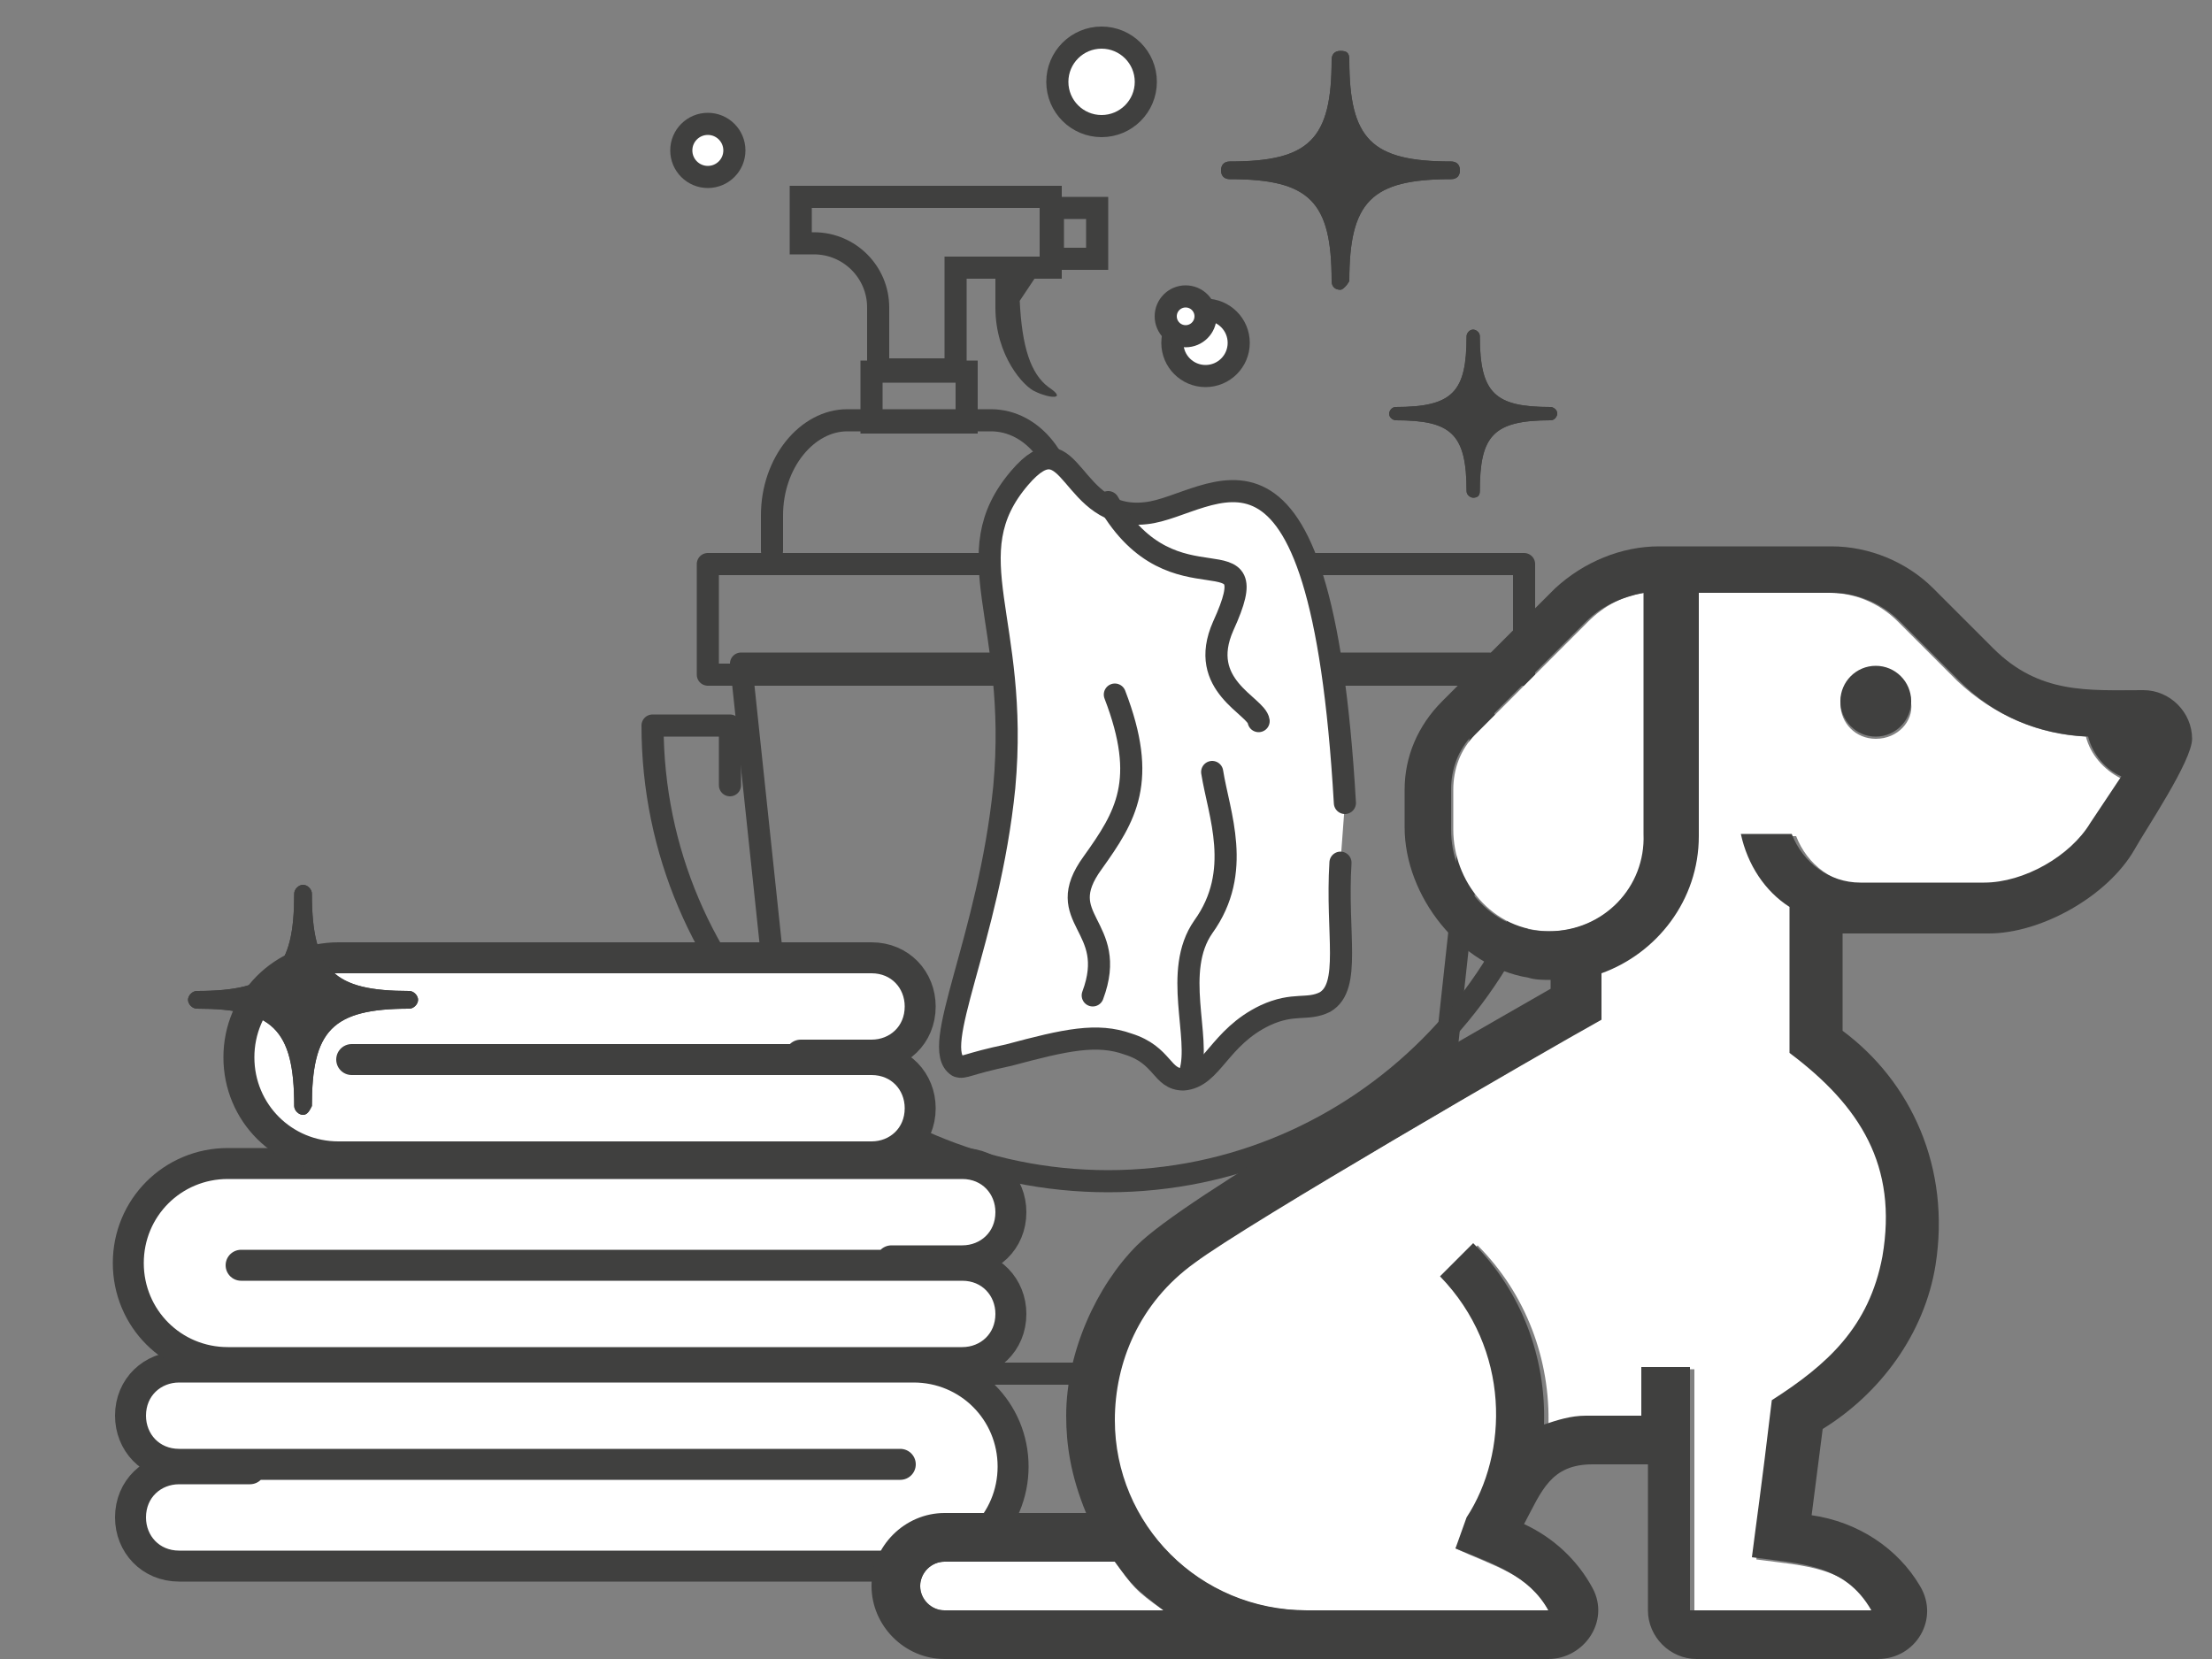 <?xml version="1.0" encoding="utf-8"?>
<svg xmlns="http://www.w3.org/2000/svg" xmlns:xlink="http://www.w3.org/1999/xlink" version="1.1" id="Layer_1" x="0px" y="0px" viewBox="0 0 100 75" style="enable-background:new 0 0 100 75;">
<rect x="0" y="0" width="100" height="75" fill="#808080" stroke="none"/>
<style type="text/css">
	.st0{fill:#40403F;}
	.st1{fill:#FFFFFF;stroke:#40403F;stroke-linecap:round;stroke-linejoin:round;stroke-miterlimit:10;}
	.st2{fill:none;stroke:#40403F;stroke-linecap:round;stroke-linejoin:round;stroke-miterlimit:10;}
	.st3{fill:none;stroke:#40403F;stroke-linecap:round;stroke-miterlimit:10;}
	.st4{fill:#FFFFFF;stroke:#40403F;stroke-width:1.4;stroke-linecap:round;stroke-linejoin:round;stroke-miterlimit:10;}
	.st5{fill:#FFFFFF;}
</style>
<g>
	<g>
		<path class="st0" d="M38.1-4.6c-0.3,0-0.5-0.2-0.5-0.5c0-4.8-1.3-6.2-6.2-6.2c-0.3,0-0.5-0.2-0.5-0.5s0.2-0.5,0.5-0.5&#xA;			c4.8,0,6.2-1.3,6.2-6.2c0-0.3,0.2-0.5,0.5-0.5s0.5,0.2,0.5,0.5c0,4.8,1.3,6.2,6.2,6.2c0.3,0,0.5,0.2,0.5,0.5s-0.2,0.5-0.5,0.5&#xA;			c-4.8,0-6.2,1.3-6.2,6.2C38.6-4.9,38.3-4.6,38.1-4.6z"/>
	</g>
	<path class="st0" d="M38.1-4.6c-0.3,0-0.5-0.2-0.5-0.5c0-4.8-1.3-6.2-6.2-6.2c-0.3,0-0.5-0.2-0.5-0.5s0.2-0.5,0.5-0.5&#xA;		c4.8,0,6.2-1.3,6.2-6.2c0-0.3,0.2-0.5,0.5-0.5s0.5,0.2,0.5,0.5c0,4.8,1.3,6.2,6.2,6.2c0.3,0,0.5,0.2,0.5,0.5s-0.2,0.5-0.5,0.5&#xA;		c-4.8,0-6.2,1.3-6.2,6.2C38.6-4.9,38.3-4.6,38.1-4.6z"/>
</g>
<circle class="st1" cx="54.5" cy="15.5" r="1.5"/>
<circle class="st1" cx="53.6" cy="14.3" r="0.9"/>
<circle class="st1" cx="32" cy="6.8" r="1.2"/>
<g>
	<polygon class="st2" points="63.8,62.1 36.9,62.1 33.5,30 67.3,30"/>
	<rect x="32" y="25.5" class="st2" width="36.9" height="5"/>
	<path class="st2" d="M33,35.5v-2.7h-3.5c0,11.4,9.3,20.6,20.6,20.6s20.6-9.3,20.6-20.6h-3.5v2.7"/>
	<g>
		<path class="st2" d="M34.9,24.9v-1.6c0-2.4,1.6-4.3,3.4-4.3h6.5c1.9,0,3.4,1.9,3.4,4.3V25"/>
		<path class="st3" d="M43.3,8.9h-7.1V11h0.6c1.6,0,2.9,1.3,2.9,2.9v2.8h3.5v-4.6h4.3V8.9H43.3z"/>
		<rect x="47.6" y="9.4" class="st3" width="2" height="2.3"/>
		<rect x="39.4" y="16.8" class="st3" width="4.3" height="2.3"/>
		<path class="st0" d="M47.4,17.5c-0.8-0.6-1.2-1.8-1.3-3.9l1-1.5h-1.3c-0.1,0-0.7,0-0.8,0c0,0,0,1.4,0,1.8c0,2.2,1.3,3.6,1.8,3.8&#xA;			C47.4,18,48.3,18.1,47.4,17.5z"/>
	</g>
	<path class="st1" d="M60.8,36.3c-1.1-19-6-13.4-9-13.1c-3.5,0.4-3.3-4.4-5.7-1.6c-3,3.5,0,6.4-0.7,14c-0.7,6.9-3.4,11.8-2.1,12.6&#xA;		c0.3,0.1,0.4-0.1,2.3-0.5c2.6-0.7,4-1,5.4-0.5c1.6,0.5,1.5,1.6,2.5,1.6c1.3-0.1,1.6-1.9,3.7-2.9c1.3-0.6,1.9-0.2,2.7-0.6&#xA;		c1.2-0.7,0.5-3.1,0.7-6.3"/>
	<path class="st1" d="M49.4,45c1.2-3.2-1.9-3.4,0-6c1.5-2.1,2.5-3.7,1-7.6"/>
	<path class="st1" d="M53.8,48.5c0.5-1.6-0.8-4.6,0.6-6.6c1.8-2.5,0.7-5.1,0.4-7"/>
	<path class="st1" d="M56.9,32.6c-0.1-0.7-2.8-1.6-1.6-4.3c2.1-4.6-2.2-0.4-5.2-5.6"/>
</g>
<circle class="st1" cx="49.8" cy="3.7" r="2"/>
<g>
	<g>
		<path class="st0" d="M60.6,13.1c-0.2,0-0.4-0.1-0.4-0.4c0-3.6-1-4.6-4.6-4.6c-0.2,0-0.4-0.1-0.4-0.4c0-0.2,0.1-0.4,0.4-0.4&#xA;			c3.6,0,4.6-1,4.6-4.6c0-0.2,0.1-0.4,0.4-0.4s0.4,0.1,0.4,0.4c0,3.6,1,4.6,4.6,4.6c0.2,0,0.4,0.1,0.4,0.4c0,0.2-0.1,0.4-0.4,0.4&#xA;			c-3.6,0-4.6,1-4.6,4.6C60.9,12.9,60.7,13.1,60.6,13.1z"/>
	</g>
	<path class="st0" d="M60.6,13.1c-0.2,0-0.4-0.1-0.4-0.4c0-3.6-1-4.6-4.6-4.6c-0.2,0-0.4-0.1-0.4-0.4c0-0.2,0.1-0.4,0.4-0.4&#xA;		c3.6,0,4.6-1,4.6-4.6c0-0.2,0.1-0.4,0.4-0.4s0.4,0.1,0.4,0.4c0,3.6,1,4.6,4.6,4.6c0.2,0,0.4,0.1,0.4,0.4c0,0.2-0.1,0.4-0.4,0.4&#xA;		c-3.6,0-4.6,1-4.6,4.6C60.9,12.9,60.7,13.1,60.6,13.1z"/>
</g>
<g>
	<g>
		<path class="st0" d="M66.6,22.5c-0.1,0-0.3-0.1-0.3-0.3c0-2.6-0.7-3.2-3.2-3.2c-0.1,0-0.3-0.1-0.3-0.3c0-0.1,0.1-0.3,0.3-0.3&#xA;			c2.6,0,3.2-0.7,3.2-3.2c0-0.1,0.1-0.3,0.3-0.3c0.1,0,0.3,0.1,0.3,0.3c0,2.6,0.7,3.2,3.2,3.2c0.1,0,0.3,0.1,0.3,0.3&#xA;			c0,0.1-0.1,0.3-0.3,0.3c-2.6,0-3.2,0.7-3.2,3.2C66.9,22.4,66.8,22.5,66.6,22.5z"/>
	</g>
	<path class="st0" d="M66.6,22.5c-0.1,0-0.3-0.1-0.3-0.3c0-2.6-0.7-3.2-3.2-3.2c-0.1,0-0.3-0.1-0.3-0.3c0-0.1,0.1-0.3,0.3-0.3&#xA;		c2.6,0,3.2-0.7,3.2-3.2c0-0.1,0.1-0.3,0.3-0.3c0.1,0,0.3,0.1,0.3,0.3c0,2.6,0.7,3.2,3.2,3.2c0.1,0,0.3,0.1,0.3,0.3&#xA;		c0,0.1-0.1,0.3-0.3,0.3c-2.6,0-3.2,0.7-3.2,3.2C66.9,22.4,66.8,22.5,66.6,22.5z"/>
</g>
<g>
	<path class="st4" d="M40.7,66.2H8.1c-1.3,0-2.2-1-2.2-2.2l0,0c0-1.3,1-2.2,2.2-2.2h3.2h30c2.5,0,4.5,2,4.5,4.5l0,0&#xA;		c0,2.5-2,4.5-4.5,4.5h-30H8.1c-1.3,0-2.2-1-2.2-2.2l0,0c0-1.3,1-2.2,2.2-2.2h3.2"/>
	<path class="st4" d="M10.9,57.2h32.6c1.3,0,2.2,1,2.2,2.2l0,0c0,1.3-1,2.2-2.2,2.2h-3.2h-30c-2.5,0-4.5-2-4.5-4.5l0,0&#xA;		c0-2.5,2-4.5,4.5-4.5h30h3.2c1.3,0,2.2,1,2.2,2.2l0,0c0,1.3-1,2.2-2.2,2.2h-3.2"/>
	<path class="st4" d="M15.9,47.9h23.5c1.3,0,2.2,1,2.2,2.2l0,0c0,1.3-1,2.2-2.2,2.2h-3.2H15.3c-2.5,0-4.5-2-4.5-4.5l0,0&#xA;		c0-2.5,2-4.5,4.5-4.5h20.9h3.2c1.3,0,2.2,1,2.2,2.2l0,0c0,1.3-1,2.2-2.2,2.2h-3.2"/>
</g>
<g>
	<g>
		<path class="st0" d="M145.8,68.7c-0.3,0-0.5-0.2-0.5-0.5c0-4.7-1.3-6-6-6c-0.3,0-0.5-0.2-0.5-0.5s0.2-0.5,0.5-0.5c4.7,0,6-1.3,6-6&#xA;			c0-0.3,0.2-0.5,0.5-0.5c0.3,0,0.5,0.2,0.5,0.5c0,4.7,1.3,6,6,6c0.3,0,0.5,0.2,0.5,0.5s-0.2,0.5-0.5,0.5c-4.7,0-6,1.3-6,6&#xA;			C146.3,68.5,146,68.7,145.8,68.7z"/>
	</g>
	<path class="st0" d="M145.8,68.7c-0.3,0-0.5-0.2-0.5-0.5c0-4.7-1.3-6-6-6c-0.3,0-0.5-0.2-0.5-0.5s0.2-0.5,0.5-0.5c4.7,0,6-1.3,6-6&#xA;		c0-0.3,0.2-0.5,0.5-0.5c0.3,0,0.5,0.2,0.5,0.5c0,4.7,1.3,6,6,6c0.3,0,0.5,0.2,0.5,0.5s-0.2,0.5-0.5,0.5c-4.7,0-6,1.3-6,6&#xA;		C146.3,68.5,146,68.7,145.8,68.7z"/>
</g>
<g>
	<g>
		<path class="st0" d="M13.7,50.4c-0.2,0-0.4-0.2-0.4-0.4c0-3.5-1-4.4-4.4-4.4c-0.2,0-0.4-0.2-0.4-0.4s0.2-0.4,0.4-0.4&#xA;			c3.5,0,4.4-1,4.4-4.4c0-0.2,0.2-0.4,0.4-0.4s0.4,0.2,0.4,0.4c0,3.5,1,4.4,4.4,4.4c0.2,0,0.4,0.2,0.4,0.4s-0.2,0.4-0.4,0.4&#xA;			c-3.5,0-4.4,1-4.4,4.4C14,50.2,13.9,50.4,13.7,50.4z"/>
	</g>
	<path class="st0" d="M13.7,50.4c-0.2,0-0.4-0.2-0.4-0.4c0-3.5-1-4.4-4.4-4.4c-0.2,0-0.4-0.2-0.4-0.4s0.2-0.4,0.4-0.4&#xA;		c3.5,0,4.4-1,4.4-4.4c0-0.2,0.2-0.4,0.4-0.4s0.4,0.2,0.4,0.4c0,3.5,1,4.4,4.4,4.4c0.2,0,0.4,0.2,0.4,0.4s-0.2,0.4-0.4,0.4&#xA;		c-3.5,0-4.4,1-4.4,4.4C14,50.2,13.9,50.4,13.7,50.4z"/>
</g>
<g>
	<path class="st5" d="M50.4,70.6c-1.8,0,0.2,0-7.7,0c-0.6,0-1.1,0.5-1.1,1.1c0,0.6,0.5,1.1,1.1,1.1h9.9&#xA;		C51.3,71.9,51.2,71.7,50.4,70.6z"/>
	<g>
		<path class="st5" d="M94.3,33.3c-2.2-0.1-4.2-1-5.8-2.5l-2.7-2.7c-0.8-0.8-1.9-1.3-3.1-1.3h-6v11c0,2.9-1.8,5.3-4.4,6.2&#xA;			c0,0.6,0,1.5,0,2.1c-2.6,1.5-15.9,9.2-18.4,11c-2.4,1.8-3.6,4.5-3.6,7.1c0.1,4.7,3.9,8.6,8.7,8.6H70c-0.8-1.6-2.5-2-4.2-2.8&#xA;			l0.7-1.3c1.9-2.9,2.1-7.7-1.2-10.9l1.5-1.5c2.2,2.2,3.3,5.2,3.2,8.2c0.6-0.3,1.2-0.4,1.9-0.4c1.5,0,1.9,0,2.5,0v-2.2h2.2&#xA;			c0,5.3,0,5.7,0,11c4.6,0,3.6,0,8.2,0c-1.2-2.1-3.2-2.1-5.4-2.4c0.2-1.6,0.4-2.9,0.9-7.1c2.5-1.5,4.4-3.2,5-6.5&#xA;			c0.7-4.1-1.1-6.8-4.2-9.2v-6.6c-1.1-0.8-1.9-2-2.2-3.3h2.3c0.5,1.3,1.7,2.2,3.1,2.2h5.6c1.7,0,3.9-1.2,4.8-2.7l1.2-2.1&#xA;			C95.1,34.8,94.5,34.1,94.3,33.3z M84.8,33.4c-0.9,0-1.6-0.7-1.6-1.6c0-0.9,0.7-1.6,1.6-1.6c0.9,0,1.6,0.7,1.6,1.6&#xA;			C86.5,32.6,85.8,33.4,84.8,33.4z"/>
		<path class="st5" d="M74.4,37.7V26.8c-1,0.1-1.9,0.6-2.6,1.3l-5.1,5.1c-0.7,0.7-1,1.6-1,2.5v1.8c0,2.3,1.7,4.6,4.4,4.6&#xA;			C72.5,42.1,74.4,40.1,74.4,37.7z"/>
		<circle class="st0" cx="84.8" cy="31.7" r="1.6"/>
		<path class="st0" d="M96.9,31.2c-2.5,0-4.7,0.2-6.8-1.9l-2.7-2.7c-1.2-1.2-2.9-1.9-4.6-1.9H75h0c-1.7,0-3.4,0.7-4.7,1.9l0,0&#xA;			l-5.1,5.1c-1.1,1.1-1.7,2.5-1.7,4v1.7c0,3.1,2.5,6.3,5.6,6.8c0.3,0.1,0.7,0.1,1,0.1v0.4c-5.4,3.1-16.5,9.4-18.7,11.6&#xA;			c-1.8,1.8-3.2,4.8-3.2,7.7c0,1.3,0.2,2.7,0.9,4.4l-6.4,0c-1.8,0-3.3,1.5-3.3,3.3c0,1.8,1.5,3.3,3.3,3.3H70c1.6,0,2.8-1.7,2-3.2&#xA;			c-0.7-1.3-1.8-2.3-3.1-2.9c0.8-1.5,1.2-2.7,3.1-2.7h2.5v6.6c0,1.2,1,2.2,2.2,2.2h8.2c1.7,0,2.8-1.8,1.9-3.3&#xA;			c-1-1.7-2.8-2.9-4.9-3.2l0.5-3.9c2.6-1.6,4.6-4.3,5.1-7.4c0.7-4.4-1.1-8.3-4.2-10.6v-4.4h6.6c2.4,0,5.4-1.7,6.6-3.8&#xA;			c0.5-0.9,2.6-4,2.6-5C99.1,32.2,98.1,31.2,96.9,31.2z M70,42.1c-2.7,0-4.4-2.3-4.4-4.6v-1.8c0-0.9,0.3-1.8,1-2.5l5.1-5.1&#xA;			c0.7-0.7,1.6-1.1,2.6-1.3v10.9C74.4,40.1,72.5,42.1,70,42.1z M42.7,72.8c-0.6,0-1.1-0.5-1.1-1.1c0-0.6,0.5-1.1,1.1-1.1&#xA;			c7.9,0,6,0,7.7,0c0.8,1.1,0.9,1.2,2.2,2.2H42.7z M94.5,37.2c-0.9,1.5-3,2.7-4.8,2.7h-5.6c-1.4,0-2.6-0.9-3.1-2.2h-2.3&#xA;			c0.3,1.4,1.1,2.6,2.2,3.3v6.6c3.2,2.4,4.9,5.1,4.2,9.2c-0.6,3.2-2.5,4.9-5,6.5c-0.5,4.2-0.7,5.5-0.9,7.1c2.2,0.3,4.2,0.3,5.4,2.4&#xA;			c-4.6,0-3.6,0-8.2,0c0-5.3,0-5.7,0-11h-2.2V64c-0.6,0-1,0-2.5,0c-0.7,0-1.3,0.2-1.9,0.4c0.1-3-1-6-3.2-8.2l-1.5,1.5&#xA;			c3.2,3.3,3.1,8,1.2,10.9L65.8,70c1.7,0.7,3.3,1.2,4.2,2.8H59.1c-4.9,0-8.7-3.9-8.7-8.6c0-2.6,1.1-5.3,3.6-7.1&#xA;			c2.4-1.8,15.7-9.5,18.4-11c0-0.6,0-1.5,0-2.1c2.5-0.9,4.4-3.3,4.4-6.2v-11h6c1.2,0,2.3,0.5,3.1,1.3l2.7,2.7&#xA;			c1.6,1.6,3.6,2.4,5.8,2.5c0.2,0.8,0.8,1.5,1.5,1.8L94.5,37.2z"/>
	</g>
</g>
</svg>